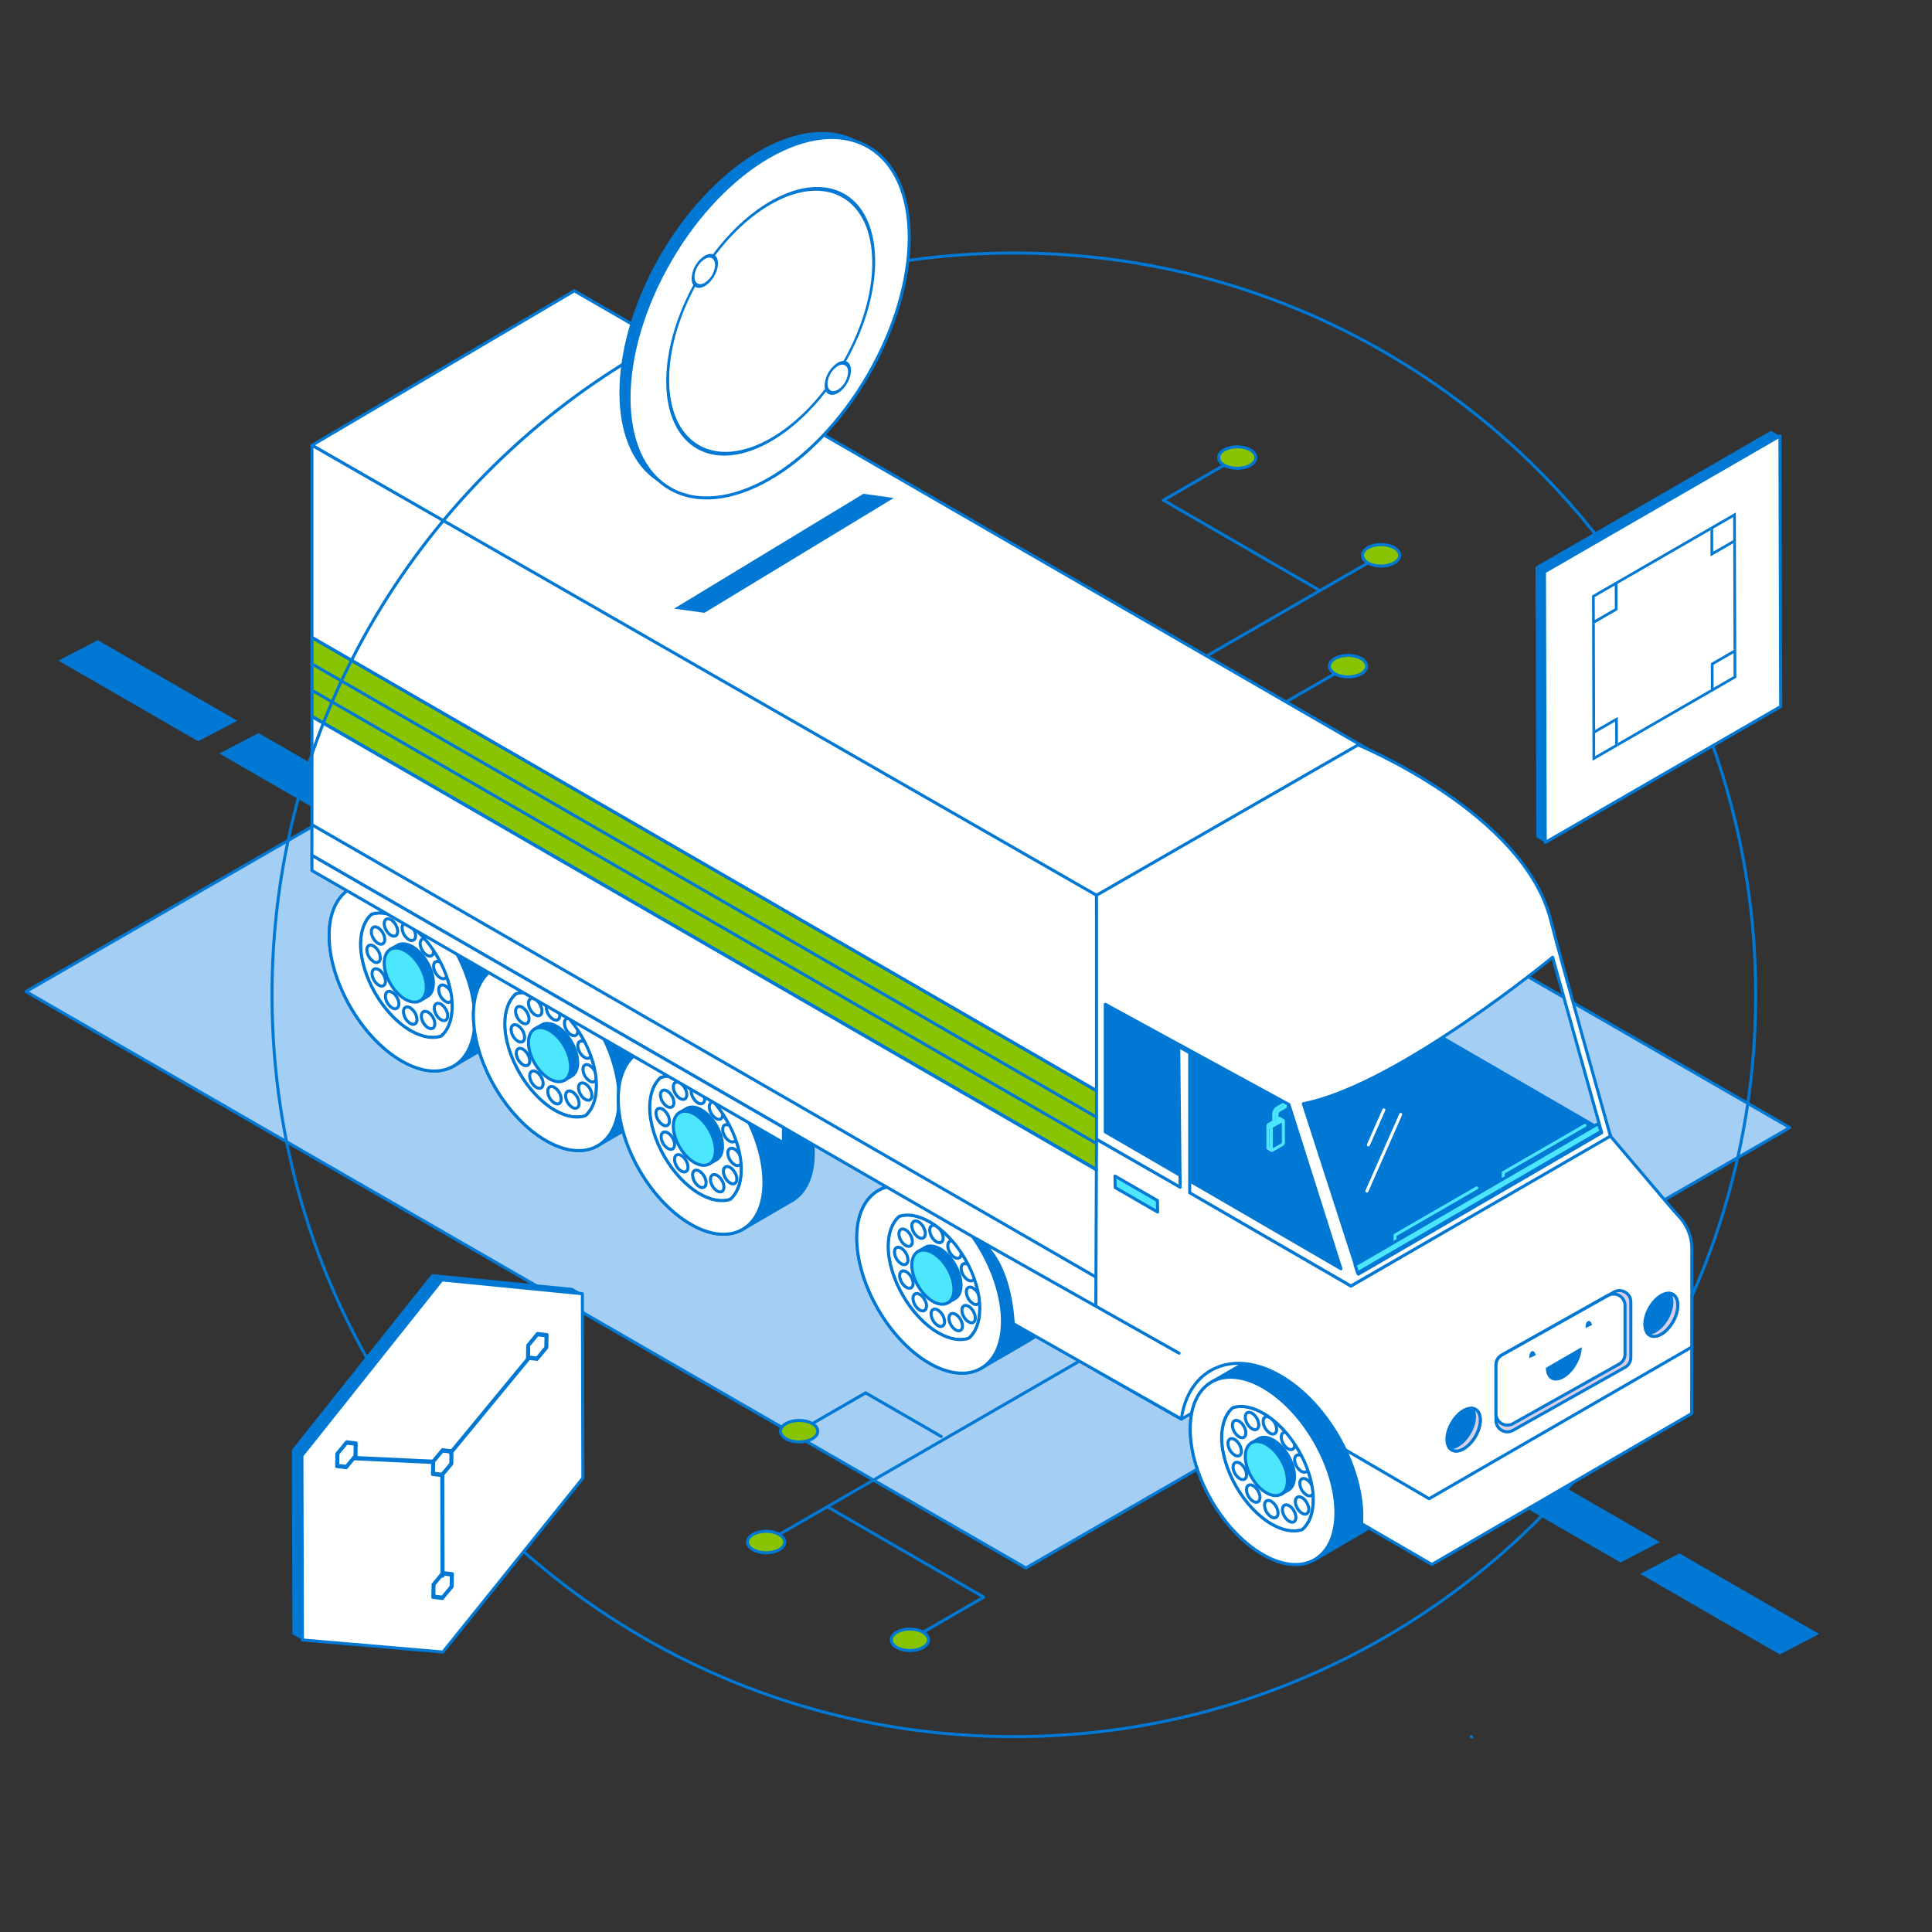 <?xml version="1.0" encoding="utf-8"?><svg xmlns="http://www.w3.org/2000/svg" xmlns:xlink="http://www.w3.org/1999/xlink" viewBox="0 0 1300 1300">
  <rect x="0" y="0" width="1300" height="1300" fill="#333333" stroke="none"/>
  <defs>
    <style>
      .cls-1, .cls-2, .cls-6, .cls-9 {
        fill: #0078d4;
      }

      .cls-1, .cls-14 {
        stroke: #d5cfe9;
      }

      .cls-1, .cls-10, .cls-11, .cls-12, .cls-14, .cls-16, .cls-18, .cls-2, .cls-3, .cls-4, .cls-5, .cls-9 {
        stroke-linecap: round;
        stroke-linejoin: round;
        stroke-width: 2.037px;
      }

      .cls-16, .cls-2 {
        stroke: #4de6ff;
      }

      .cls-14, .cls-16, .cls-18, .cls-3 {
        fill: none;
      }

      .cls-10, .cls-11, .cls-12, .cls-3, .cls-4, .cls-5, .cls-9 {
        stroke: #0078d4;
      }

      .cls-4 {
        fill: #89c403;
      }

      .cls-5 {
        fill: #a4cef4;
      }

      .cls-10, .cls-7 {
        fill: #fff;
      }

      .cls-8 {
        isolation: isolate;
      }

      .cls-11 {
        fill: #4de6ff;
      }

      .cls-12 {
        fill: #d5cfe9;
      }

      .cls-13 {
        clip-path: url(#clip-path);
      }

      .cls-15 {
        clip-path: url(#clip-path-2);
      }

      .cls-17 {
        clip-path: url(#clip-path-3);
      }

      .cls-18 {
        stroke: #fff;
      }
    </style>
    <clipPath id="clip-path">
      <path class="cls-1" d="M855.678,774.002l-2.262-1.312a.536.536,0,0,1-.22-.493l2.257,1.314A.529.529,0,0,0,855.678,774.002Z"/>
    </clipPath>
    <clipPath id="clip-path-2">
      <path class="cls-2" d="M861.05,752.636l2.262,1.312a.524.524,0,0,0-.535.054l-2.266-1.313A.544.544,0,0,1,861.05,752.636Z"/>
    </clipPath>
    <clipPath id="clip-path-3">
      <path class="cls-2" d="M855.411,759.122l-2.261-1.315a1.674,1.674,0,0,1,.763-1.309l2.253,1.317A1.676,1.676,0,0,0,855.411,759.122Z"/>
    </clipPath>
  </defs>
  <title>matt-version</title>
  <g id="Smart_truck" data-name="Smart truck">
    <g>
      <polyline class="cls-3" points="752.567 475.685 888.162 397.399 782.808 336.572 832.517 307.872"/>
      <line class="cls-3" x1="888.162" y1="397.399" x2="929.28" y2="373.66"/>
      <polyline class="cls-3" points="811.477 444.689 862.305 474.034 911.89 445.406"/>
      <path class="cls-4" d="M920.427,368.548c4.89-2.823,12.817-2.823,17.706,0s4.889,7.4,0,10.223c-4.889,2.823-12.817,2.823-17.706,0C915.538,375.948,915.538,371.371,920.427,368.548Z"/>
      <path class="cls-4" d="M898.216,443.126c4.89-2.823,12.817-2.823,17.706,0s4.889,7.4,0,10.223c-4.889,2.823-12.817,2.823-17.706,0C893.327,450.526,893.327,445.949,898.216,443.126Z"/>
      <path class="cls-4" d="M823.664,302.761c4.89-2.823,12.817-2.823,17.706,0s4.889,7.4,0,10.223c-4.889,2.823-12.817,2.823-17.706,0C818.775,310.161,818.775,305.584,823.664,302.761Z"/>
    </g>
    <polygon class="cls-5" points="1204.317 758.733 690.301 1055.048 17.477 667.212 531.494 370.897 1204.317 758.733"/>
    <g>
      <polyline class="cls-3" points="726.854 915.573 556.618 1013.859 661.973 1074.686 612.263 1103.386"/>
      <line class="cls-3" x1="556.618" y1="1013.859" x2="515.5" y2="1037.599"/>
      <polyline class="cls-3" points="633.303 966.569 582.475 937.224 532.89 965.852"/>
      <path class="cls-4" d="M524.353,1042.71c-4.89,2.823-12.817,2.823-17.706,0s-4.889-7.4,0-10.223c4.889-2.823,12.817-2.823,17.706,0C529.242,1035.31,529.242,1039.887,524.353,1042.71Z"/>
      <path class="cls-4" d="M546.564,968.132c-4.89,2.823-12.817,2.823-17.706,0s-4.889-7.4,0-10.223c4.889-2.823,12.817-2.823,17.706,0C551.453,960.732,551.453,965.309,546.564,968.132Z"/>
      <path class="cls-4" d="M621.116,1108.497c-4.89,2.823-12.817,2.823-17.706,0s-4.889-7.4,0-10.223c4.889-2.823,12.817-2.823,17.706,0C626.005,1101.097,626.005,1105.674,621.116,1108.497Z"/>
    </g>
    <polygon class="cls-6" points="1090.44 1051.378 875.25 927.138 901.671 913.375 1116.861 1037.615 1090.44 1051.378"/>
    <polygon class="cls-6" points="1197.603 1113.248 1103.656 1059.008 1130.077 1045.246 1224.023 1099.486 1197.603 1113.248"/>
    <polygon class="cls-6" points="241.531 561.26 147.584 507.02 174.005 493.257 267.951 547.497 241.531 561.26"/>
    <polygon class="cls-6" points="133.295 498.77 39.349 444.53 65.769 430.768 159.716 485.008 133.295 498.77"/>
    <g>
      <polygon class="cls-7" points="1084.075 807.65 963.493 1052.704 814.15 922.226 848.374 838.005 1084.075 765.537 1084.075 807.65"/>
      <g class="cls-8">
        <path class="cls-9" d="M624,781.952c8.033-4.672,18.872-4.535,30.903,1.312,1.299.637,2.611,1.334,3.955,2.1,17.489,10.103,32.797,29.489,41.435,50.337,4.712,11.408,7.436,23.257,7.403,34.257-.047,15.449-5.504,26.31-14.297,31.421L660.227,920.67c8.78-5.116,14.242-15.981,14.286-31.423.021-11.005-2.702-22.851-7.414-34.267-8.629-20.84-23.936-40.234-41.432-50.325-1.325-.768-2.646-1.465-3.948-2.095-12.038-5.854-22.88-5.995-30.919-1.319Z"/>
        <path class="cls-10" d="M625.666,804.656c-27.072-15.62-49.071-3.083-49.159,28.008-.078,31.091,21.776,68.966,48.834,84.591,27.056,15.618,49.068,3.078,49.171-28.008C674.588,858.154,652.722,820.272,625.666,804.656Z"/>
      </g>
      <path class="cls-10" d="M591.676,841.401c0,21.519,15.028,47.584,33.699,58.395,10.7,6.151,20.261,6.036,26.524.684,4.665-3.983,7.399-10.814,7.399-20.033.111-21.403-15.028-47.582-33.697-58.287-7.742-4.435-14.799-5.576-20.49-3.755C596.918,820.684,591.792,828.875,591.676,841.401Z"/>
      <path class="cls-10" d="M597.597,838.439c0,21.405,15.028,47.589,33.694,58.401,7.744,4.436,14.912,5.576,20.608,3.641,4.665-3.983,7.399-10.814,7.399-20.033.111-21.403-15.028-47.582-33.697-58.287-7.742-4.435-14.799-5.576-20.49-3.755C600.445,822.389,597.712,829.218,597.597,838.439Z"/>
      <g>
        <path class="cls-10" d="M625.579,827.71a9.999,9.999,0,0,0,4.526,7.85c2.513,1.448,4.536.272,4.536-2.618a9.981,9.981,0,0,0-4.536-7.841C627.615,823.66,625.579,824.83,625.579,827.71Z"/>
        <path class="cls-10" d="M638.353,835.94c-1.256,1.777-.51,5.406,1.643,8.102,2.168,2.695,4.939,3.435,6.185,1.659,1.252-1.783.51-5.409-1.659-8.107C642.354,834.906,639.585,834.155,638.353,835.94Z"/>
        <path class="cls-10" d="M649.024,850.212c-2.166.188-2.912,2.958-1.667,6.183,1.258,3.222,4.035,5.686,6.205,5.486,2.155-.196,2.901-2.957,1.651-6.185C653.971,852.483,651.184,850.016,649.024,850.212Z"/>
        <path class="cls-10" d="M654.762,866.71c-2.501-1.445-4.535-.282-4.535,2.612a9.998,9.998,0,0,0,4.535,7.843c2.489,1.448,4.536.285,4.536-2.613A10.005,10.005,0,0,0,654.762,866.71Z"/>
        <path class="cls-10" d="M654.018,881.01c-2.167-2.695-4.938-3.434-6.182-1.654-1.256,1.777-.5,5.399,1.653,8.099,2.174,2.694,4.939,3.444,6.184,1.662C656.929,887.336,656.183,883.712,654.018,881.01Z"/>
        <path class="cls-10" d="M647.002,889.293c-1.258-3.23-4.023-5.681-6.204-5.49-2.156.193-2.888,2.961-1.659,6.185,1.257,3.225,4.049,5.693,6.206,5.49C647.514,895.285,648.26,892.511,647.002,889.293Z"/>
        <path class="cls-10" d="M635.585,889.332a10.039,10.039,0,0,0-4.536-7.855c-2.5-1.448-4.537-.273-4.537,2.618a10.046,10.046,0,0,0,4.537,7.844C633.549,893.385,635.585,892.21,635.585,889.332Z"/>
        <path class="cls-10" d="M623.076,876.632a10.848,10.848,0,0,0-1.92-3.632c-2.169-2.693-4.923-3.441-6.18-1.653-1.256,1.777-.525,5.406,1.643,8.104,2.191,2.695,4.948,3.426,6.204,1.656a5.383,5.383,0,0,0,.254-4.475Z"/>
        <path class="cls-10" d="M612.148,866.83c2.158-.195,2.912-2.957,1.646-6.179-1.256-3.228-4.022-5.681-6.184-5.491-2.164.193-2.91,2.963-1.663,6.187C607.205,864.568,609.983,867.026,612.148,866.83Z"/>
        <path class="cls-10" d="M606.415,850.335c2.489,1.446,4.521.27,4.521-2.612a10.057,10.057,0,0,0-4.521-7.849c-2.513-1.446-4.536-.273-4.536,2.618A9.999,9.999,0,0,0,606.415,850.335Z"/>
        <path class="cls-10" d="M607.125,836.022c2.189,2.696,4.946,3.447,6.204,1.667,1.242-1.785.499-5.411-1.664-8.103-2.163-2.694-4.927-3.441-6.172-1.656C604.224,829.704,604.967,833.338,607.125,836.022Z"/>
        <path class="cls-10" d="M614.151,827.752c1.257,3.221,4.034,5.678,6.206,5.49,2.162-.2,2.906-2.965,1.641-6.189-1.233-3.226-4.01-5.682-6.183-5.494C613.65,821.754,612.904,824.523,614.151,827.752Z"/>
      </g>
      <g class="cls-8">
        <path class="cls-9" d="M622.48,839.349c2.322-1.348,5.454-1.31,8.93.38.378.182.758.386,1.147.609,5.054,2.917,9.478,8.52,11.972,14.55a26.229,26.229,0,0,1,2.142,9.899c-.015,4.462-1.589,7.604-4.13,9.084l-4.791,2.784c2.535-1.478,4.112-4.617,4.127-9.081a26.308,26.308,0,0,0-2.146-9.904c-2.491-6.021-6.915-11.627-11.974-14.546-.38-.222-.764-.42-1.14-.606-3.482-1.692-6.615-1.73-8.935-.38Z"/>
        <path class="cls-11" d="M627.757,843.124c-7.823-4.515-14.181-.891-14.207,8.098-.024,8.986,6.293,19.932,14.114,24.449,7.821,4.513,14.183.889,14.212-8.096C641.9,858.588,635.578,847.639,627.757,843.124Z"/>
      </g>
      <path class="cls-10" d="M576.507,832.664c-.078,31.091,21.776,68.965,48.834,84.591,27.056,15.618,49.068,3.078,49.171-28.008.075-31.094-21.791-68.975-48.846-84.592C598.594,789.035,576.595,801.573,576.507,832.664Zm21.089,5.774c.115-9.221,2.848-16.049,7.515-20.033,5.691-1.821,12.748-.681,20.49,3.755,18.669,10.705,33.807,36.884,33.697,58.287,0,9.219-2.734,16.05-7.399,20.033-5.697,1.934-12.865.795-20.608-3.641C612.624,886.028,597.597,859.844,597.597,838.439Z"/>
      <g class="cls-8">
        <path class="cls-9" d="M268.977,578.641c8.037-4.677,18.875-4.535,30.904,1.311,1.301.635,2.612,1.334,3.96,2.104,17.487,10.094,32.792,29.483,41.43,50.333,4.715,11.407,7.436,23.257,7.402,34.26-.041,15.443-5.498,26.304-14.294,31.42l-33.172,19.287c8.78-5.113,14.241-15.982,14.287-31.421.021-11.007-2.703-22.854-7.417-34.271-8.628-20.839-23.934-40.233-41.43-50.323-1.325-.77-2.646-1.461-3.945-2.096-12.045-5.853-22.881-5.989-30.919-1.319Z"/>
        <path class="cls-10" d="M270.646,601.342c-27.069-15.618-49.071-3.078-49.158,28.013-.08,31.089,21.775,68.962,48.834,84.586,27.056,15.621,49.068,3.081,49.171-28.005C319.567,654.84,297.702,616.961,270.646,601.342Z"/>
      </g>
      <path class="cls-10" d="M236.659,638.086c0,21.516,15.023,47.584,33.694,58.4,10.699,6.145,20.261,6.033,26.526.683,4.668-3.986,7.399-10.815,7.399-20.034.111-21.405-15.029-47.585-33.696-58.286-7.745-4.437-14.799-5.579-20.493-3.758C241.892,617.367,236.77,625.566,236.659,638.086Z"/>
      <path class="cls-10" d="M242.576,635.128c0,21.401,15.028,47.582,33.697,58.394,7.742,4.444,14.912,5.584,20.606,3.647,4.668-3.986,7.399-10.815,7.399-20.034.111-21.405-15.029-47.585-33.696-58.286-7.745-4.437-14.799-5.579-20.493-3.758C245.421,619.077,242.69,625.907,242.576,635.128Z"/>
      <g>
        <path class="cls-10" d="M270.559,624.4a9.994,9.994,0,0,0,4.524,7.848c2.509,1.445,4.536.273,4.536-2.615a9.99,9.99,0,0,0-4.536-7.845C272.595,620.348,270.559,621.516,270.559,624.4Z"/>
        <path class="cls-10" d="M283.333,632.627c-1.257,1.776-.511,5.406,1.644,8.101,2.167,2.698,4.939,3.439,6.183,1.662,1.255-1.78.51-5.406-1.659-8.11C287.332,631.589,284.563,630.842,283.333,632.627Z"/>
        <path class="cls-10" d="M294,646.901c-2.162.189-2.906,2.957-1.666,6.179,1.257,3.225,4.035,5.686,6.208,5.486,2.153-.19,2.899-2.954,1.653-6.185C298.952,649.168,296.162,646.704,294,646.901Z"/>
        <path class="cls-10" d="M299.742,663.396c-2.505-1.446-4.535-.28-4.535,2.613a9.981,9.981,0,0,0,4.535,7.841c2.489,1.448,4.536.283,4.536-2.611A10.018,10.018,0,0,0,299.742,663.396Z"/>
        <path class="cls-10" d="M298.996,677.698c-2.166-2.695-4.935-3.433-6.182-1.654-1.254,1.778-.496,5.401,1.656,8.096,2.171,2.696,4.935,3.45,6.185,1.665C301.909,684.027,301.166,680.4,298.996,677.698Z"/>
        <path class="cls-10" d="M291.98,685.984c-1.256-3.233-4.023-5.684-6.202-5.495-2.154.195-2.89,2.965-1.659,6.187,1.261,3.225,4.046,5.692,6.206,5.492C292.493,691.973,293.238,689.199,291.98,685.984Z"/>
        <path class="cls-10" d="M280.563,686.021a10.033,10.033,0,0,0-4.536-7.857c-2.498-1.446-4.535-.273-4.535,2.62a10.05,10.05,0,0,0,4.535,7.842C278.529,690.071,280.563,688.899,280.563,686.021Z"/>
        <path class="cls-10" d="M267.802,677.793c1.245-1.782.501-5.405-1.663-8.104-2.171-2.694-4.932-3.439-6.185-1.656-1.253,1.78-.52,5.409,1.646,8.104C263.79,678.832,266.547,679.568,267.802,677.793Z"/>
        <path class="cls-10" d="M257.129,663.52c2.157-.196,2.912-2.959,1.646-6.184-1.257-3.23-4.02-5.681-6.182-5.491-2.169.193-2.912,2.966-1.665,6.188C252.185,661.258,254.958,663.717,257.129,663.52Z"/>
        <path class="cls-10" d="M251.39,647.023c2.495,1.443,4.528.273,4.528-2.615a10.041,10.041,0,0,0-4.528-7.847c-2.509-1.443-4.534-.273-4.534,2.618A10.005,10.005,0,0,0,251.39,647.023Z"/>
        <path class="cls-10" d="M252.105,632.709c2.188,2.697,4.946,3.447,6.203,1.667,1.242-1.783.5-5.411-1.667-8.107-2.157-2.695-4.925-3.439-6.171-1.654C249.203,626.389,249.949,630.023,252.105,632.709Z"/>
        <path class="cls-10" d="M259.129,624.438c1.257,3.225,4.035,5.683,6.206,5.494,2.166-.202,2.911-2.971,1.643-6.191-1.235-3.226-4.01-5.685-6.179-5.497C258.63,618.44,257.888,621.208,259.129,624.438Z"/>
      </g>
      <g class="cls-8">
        <path class="cls-9" d="M267.459,636.038c2.32-1.352,5.452-1.311,8.926.379.384.182.763.388,1.148.606,5.055,2.92,9.479,8.526,11.977,14.552a26.249,26.249,0,0,1,2.137,9.899c-.013,4.464-1.59,7.605-4.131,9.081l-4.794,2.791c2.538-1.479,4.118-4.618,4.131-9.084a26.339,26.339,0,0,0-2.143-9.907c-2.492-6.021-6.916-11.627-11.976-14.541-.38-.224-.764-.428-1.14-.61-3.477-1.692-6.612-1.734-8.935-.38Z"/>
        <path class="cls-11" d="M272.735,639.815c-7.824-4.516-14.179-.893-14.208,8.094-.02,8.986,6.299,19.934,14.117,24.448,7.821,4.515,14.181.89,14.21-8.094C286.878,655.274,280.558,644.326,272.735,639.815Z"/>
      </g>
      <path class="cls-10" d="M221.488,629.355c-.08,31.089,21.775,68.962,48.834,84.588,27.056,15.618,49.068,3.078,49.171-28.013.074-31.09-21.792-68.972-48.847-84.588C243.577,585.723,221.575,598.264,221.488,629.355Zm21.088,5.774c.113-9.222,2.844-16.051,7.513-20.037,5.694-1.821,12.749-.679,20.493,3.758,18.666,10.701,33.806,36.88,33.696,58.286,0,9.219-2.731,16.049-7.399,20.034-5.694,1.937-12.864.797-20.606-3.647C257.604,682.71,242.576,656.529,242.576,635.128Z"/>
      <g class="cls-8">
        <path class="cls-9" d="M366.041,632.204c8.034-4.679,18.875-4.536,30.903,1.309,1.301.635,2.613,1.332,3.956,2.101,17.489,10.1,32.799,29.489,41.435,50.339,4.712,11.406,7.435,23.254,7.404,34.254-.047,15.447-5.507,26.31-14.3,31.424L402.268,770.917c8.786-5.116,14.24-15.979,14.289-31.424.018-11.002-2.706-22.848-7.417-34.264-8.628-20.84-23.933-40.237-41.432-50.326-1.325-.766-2.647-1.463-3.948-2.096-12.036-5.854-22.879-5.991-30.914-1.318Z"/>
        <path class="cls-10" d="M367.708,654.904c-27.071-15.618-49.071-3.081-49.158,28.015-.078,31.087,21.779,68.962,48.831,84.586,27.061,15.618,49.074,3.081,49.176-28.011C416.632,708.403,394.764,670.522,367.708,654.904Z"/>
      </g>
      <path class="cls-10" d="M333.718,691.648c0,21.519,15.03,47.584,33.699,58.398,10.698,6.151,20.264,6.034,26.523.682,4.665-3.981,7.399-10.812,7.399-20.033.113-21.402-15.027-47.584-33.697-58.286-7.741-4.437-14.798-5.578-20.491-3.755C338.957,670.929,333.834,679.128,333.718,691.648Z"/>
      <path class="cls-10" d="M339.641,688.69c0,21.401,15.025,47.581,33.697,58.397,7.738,4.44,14.907,5.577,20.602,3.641,4.665-3.981,7.399-10.812,7.399-20.033.113-21.402-15.027-47.584-33.697-58.286-7.741-4.437-14.798-5.578-20.491-3.755C342.486,672.642,339.754,679.47,339.641,688.69Z"/>
      <g>
        <path class="cls-10" d="M367.621,677.96a10.008,10.008,0,0,0,4.526,7.85c2.513,1.445,4.535.273,4.535-2.616a9.976,9.976,0,0,0-4.535-7.844C369.657,673.909,367.621,675.079,367.621,677.96Z"/>
        <path class="cls-10" d="M380.397,686.187c-1.257,1.78-.515,5.41,1.641,8.105,2.171,2.697,4.937,3.438,6.185,1.656,1.254-1.78.506-5.401-1.658-8.103C384.399,685.154,381.629,684.405,380.397,686.187Z"/>
        <path class="cls-10" d="M391.068,700.461c-2.165.191-2.913,2.959-1.668,6.181,1.257,3.225,4.035,5.689,6.203,5.488,2.157-.195,2.903-2.955,1.656-6.188C396.014,702.732,393.226,700.266,391.068,700.461Z"/>
        <path class="cls-10" d="M396.804,716.96c-2.501-1.446-4.535-.284-4.535,2.61a9.999,9.999,0,0,0,4.535,7.844c2.491,1.448,4.536.283,4.536-2.613A9.999,9.999,0,0,0,396.804,716.96Z"/>
        <path class="cls-10" d="M396.058,731.261c-2.166-2.694-4.935-3.435-6.18-1.656-1.256,1.778-.502,5.404,1.659,8.1,2.168,2.692,4.932,3.447,6.178,1.658C398.971,737.584,398.225,733.962,396.058,731.261Z"/>
        <path class="cls-10" d="M389.044,739.541c-1.257-3.228-4.023-5.678-6.204-5.491-2.155.198-2.889,2.965-1.657,6.188,1.256,3.225,4.049,5.691,6.206,5.49C389.556,745.535,390.302,742.764,389.044,739.541Z"/>
        <path class="cls-10" d="M377.627,739.582a10.033,10.033,0,0,0-4.536-7.856c-2.5-1.448-4.531-.271-4.531,2.62a10.024,10.024,0,0,0,4.531,7.843C375.593,743.632,377.627,742.462,377.627,739.582Z"/>
        <path class="cls-10" d="M364.866,731.355c1.242-1.783.498-5.406-1.669-8.102-2.168-2.695-4.923-3.444-6.178-1.656-1.258,1.777-.524,5.406,1.641,8.103C360.852,732.393,363.611,733.128,364.866,731.355Z"/>
        <path class="cls-10" d="M354.195,717.083c2.156-.198,2.912-2.958,1.643-6.183-1.254-3.23-4.022-5.681-6.179-5.491-2.168.193-2.912,2.963-1.669,6.188C349.247,714.82,352.024,717.279,354.195,717.083Z"/>
        <path class="cls-10" d="M348.457,700.583c2.489,1.445,4.524.277,4.524-2.612a10.068,10.068,0,0,0-4.524-7.852c-2.513-1.44-4.54-.27-4.54,2.622A10.002,10.002,0,0,0,348.457,700.583Z"/>
        <path class="cls-10" d="M349.167,686.272c2.194,2.699,4.946,3.447,6.203,1.665,1.245-1.785.502-5.41-1.663-8.105-2.159-2.694-4.928-3.438-6.173-1.653C346.266,679.951,347.012,683.587,349.167,686.272Z"/>
        <path class="cls-10" d="M356.193,678.001c1.256,3.225,4.035,5.681,6.206,5.491,2.166-.201,2.911-2.968,1.644-6.193-1.236-3.22-4.015-5.681-6.18-5.494C355.695,672.004,354.952,674.771,356.193,678.001Z"/>
      </g>
      <g class="cls-8">
        <path class="cls-9" d="M364.522,689.603c2.319-1.355,5.458-1.311,8.931.376.375.184.757.386,1.143.61,5.055,2.919,9.479,8.519,11.976,14.549a26.161,26.161,0,0,1,2.139,9.899c-.013,4.467-1.592,7.602-4.132,9.081l-4.792,2.786c2.541-1.477,4.12-4.617,4.129-9.079a26.264,26.264,0,0,0-2.14-9.904c-2.495-6.021-6.918-11.63-11.975-14.547-.383-.221-.764-.421-1.145-.606-3.477-1.69-6.609-1.73-8.935-.38Z"/>
        <path class="cls-11" d="M369.801,693.373c-7.827-4.513-14.183-.886-14.212,8.099-.021,8.984,6.295,19.932,14.117,24.449,7.818,4.516,14.183.89,14.21-8.096C383.942,708.835,377.62,697.889,369.801,693.373Z"/>
      </g>
      <path class="cls-10" d="M318.55,682.918c-.078,31.087,21.779,68.962,48.831,84.586,27.061,15.618,49.071,3.078,49.176-28.011.075-31.09-21.793-68.972-48.849-84.59C340.637,639.285,318.637,651.823,318.55,682.918Zm21.091,5.772c.113-9.22,2.844-16.048,7.512-20.034,5.692-1.824,12.75-.682,20.491,3.755,18.67,10.702,33.81,36.883,33.697,58.286,0,9.22-2.735,16.051-7.399,20.033-5.695,1.936-12.865.799-20.602-3.641C354.666,736.271,339.641,710.091,339.641,688.69Z"/>
      <g class="cls-8">
        <path class="cls-9" d="M463.516,688.481c8.034-4.679,18.875-4.536,30.903,1.309,1.301.635,2.613,1.332,3.956,2.101,17.489,10.1,32.799,29.489,41.435,50.339,4.712,11.406,7.435,23.254,7.404,34.254-.047,15.447-5.507,26.31-14.3,31.424L499.743,827.194c8.786-5.116,14.24-15.979,14.289-31.424.018-11.002-2.706-22.848-7.417-34.264-8.628-20.84-23.933-40.237-41.432-50.326-1.325-.766-2.647-1.463-3.948-2.096-12.036-5.854-22.879-5.991-30.914-1.318Z"/>
        <path class="cls-10" d="M465.183,711.181c-27.071-15.618-49.071-3.081-49.158,28.015-.078,31.087,21.779,68.962,48.831,84.586,27.061,15.618,49.074,3.081,49.176-28.011C514.107,764.68,492.238,726.799,465.183,711.181Z"/>
      </g>
      <path class="cls-10" d="M431.193,747.925c0,21.519,15.03,47.584,33.699,58.398,10.698,6.151,20.264,6.034,26.523.682,4.665-3.981,7.399-10.812,7.399-20.033.113-21.402-15.027-47.584-33.697-58.286-7.741-4.437-14.798-5.578-20.491-3.755C436.432,727.206,431.309,735.405,431.193,747.925Z"/>
      <path class="cls-10" d="M437.116,744.967c0,21.401,15.025,47.581,33.697,58.397,7.738,4.44,14.907,5.577,20.602,3.641,4.665-3.981,7.399-10.812,7.399-20.033.113-21.402-15.027-47.584-33.697-58.286-7.741-4.437-14.798-5.578-20.491-3.755C439.96,728.919,437.228,735.747,437.116,744.967Z"/>
      <g>
        <path class="cls-10" d="M465.095,734.236a10.008,10.008,0,0,0,4.526,7.85c2.513,1.445,4.535.273,4.535-2.616a9.976,9.976,0,0,0-4.535-7.844C467.132,730.186,465.095,731.356,465.095,734.236Z"/>
        <path class="cls-10" d="M477.872,742.464c-1.257,1.78-.515,5.41,1.641,8.105,2.171,2.697,4.937,3.438,6.185,1.656,1.254-1.78.506-5.401-1.658-8.103C481.873,741.431,479.104,740.682,477.872,742.464Z"/>
        <path class="cls-10" d="M488.542,756.737c-2.165.191-2.913,2.959-1.668,6.181,1.257,3.225,4.035,5.689,6.203,5.488,2.157-.195,2.903-2.955,1.656-6.188C493.489,759.009,490.701,756.543,488.542,756.737Z"/>
        <path class="cls-10" d="M494.278,773.237c-2.501-1.446-4.535-.284-4.535,2.61a9.999,9.999,0,0,0,4.535,7.844c2.491,1.448,4.536.283,4.536-2.613A9.999,9.999,0,0,0,494.278,773.237Z"/>
        <path class="cls-10" d="M493.532,787.538c-2.166-2.694-4.935-3.435-6.18-1.656-1.256,1.778-.502,5.405,1.659,8.1,2.168,2.692,4.932,3.447,6.178,1.658C496.446,793.861,495.7,790.239,493.532,787.538Z"/>
        <path class="cls-10" d="M486.519,795.818c-1.257-3.228-4.023-5.678-6.204-5.491-2.155.198-2.889,2.965-1.657,6.188,1.256,3.225,4.049,5.691,6.206,5.49C487.03,801.812,487.776,799.041,486.519,795.818Z"/>
        <path class="cls-10" d="M475.102,795.859a10.033,10.033,0,0,0-4.536-7.856c-2.5-1.448-4.531-.271-4.531,2.62a10.024,10.024,0,0,0,4.531,7.843C473.068,799.909,475.102,798.739,475.102,795.859Z"/>
        <path class="cls-10" d="M462.341,787.631c1.242-1.783.498-5.406-1.669-8.102-2.168-2.695-4.923-3.444-6.178-1.656-1.258,1.777-.524,5.406,1.641,8.103C458.326,788.67,461.085,789.405,462.341,787.631Z"/>
        <path class="cls-10" d="M451.67,773.36c2.156-.198,2.912-2.958,1.643-6.183-1.254-3.23-4.022-5.681-6.179-5.491-2.168.193-2.912,2.963-1.669,6.188C446.721,771.097,449.499,773.556,451.67,773.36Z"/>
        <path class="cls-10" d="M445.932,756.86c2.489,1.445,4.524.277,4.524-2.611a10.068,10.068,0,0,0-4.524-7.852c-2.513-1.44-4.54-.27-4.54,2.622A10.002,10.002,0,0,0,445.932,756.86Z"/>
        <path class="cls-10" d="M446.642,742.549c2.194,2.699,4.946,3.447,6.203,1.665,1.245-1.785.502-5.41-1.663-8.105-2.159-2.694-4.928-3.438-6.173-1.653C443.741,736.228,444.487,739.864,446.642,742.549Z"/>
        <path class="cls-10" d="M453.668,734.278c1.256,3.225,4.035,5.681,6.206,5.491,2.166-.201,2.911-2.968,1.644-6.193-1.236-3.22-4.015-5.681-6.18-5.494C453.169,728.281,452.426,731.048,453.668,734.278Z"/>
      </g>
      <g class="cls-8">
        <path class="cls-9" d="M461.996,745.88c2.319-1.355,5.458-1.311,8.931.376.375.184.757.386,1.143.61,5.055,2.919,9.479,8.519,11.976,14.549a26.161,26.161,0,0,1,2.139,9.899c-.013,4.467-1.592,7.602-4.132,9.081l-4.792,2.786c2.541-1.477,4.12-4.617,4.129-9.079a26.264,26.264,0,0,0-2.14-9.904c-2.495-6.021-6.918-11.63-11.975-14.547-.383-.221-.764-.421-1.145-.606-3.477-1.69-6.609-1.73-8.935-.38Z"/>
        <path class="cls-11" d="M467.276,749.65c-7.827-4.513-14.183-.886-14.212,8.099-.021,8.984,6.295,19.932,14.117,24.449,7.818,4.516,14.183.89,14.21-8.096C481.416,765.112,475.095,754.166,467.276,749.65Z"/>
      </g>
      <path class="cls-10" d="M416.025,739.195c-.078,31.087,21.779,68.962,48.831,84.586,27.061,15.618,49.071,3.078,49.176-28.011.075-31.09-21.793-68.972-48.849-84.59C438.111,695.562,416.112,708.1,416.025,739.195Zm21.091,5.772c.113-9.22,2.844-16.048,7.512-20.034,5.692-1.824,12.75-.682,20.491,3.755,18.67,10.702,33.81,36.883,33.697,58.286,0,9.22-2.735,16.051-7.399,20.033-5.695,1.936-12.865.799-20.602-3.641C452.141,792.548,437.116,766.368,437.116,744.967Z"/>
      <g class="cls-8">
        <polygon class="cls-12" points="738.672 880.71 954.826 755.086 954.879 734.452 738.714 860.068 738.672 880.71"/>
        <polygon class="cls-12" points="738.714 860.068 954.879 734.452 403.314 416.815 209.903 554.907 738.714 860.068"/>
        <polygon class="cls-10" points="209.903 554.907 209.837 575.543 738.672 880.71 738.714 854.215 209.903 554.907"/>
      </g>
      <g class="cls-8">
        <polygon class="cls-9" points="738.714 860.068 954.826 731.201 940.023 515.422 738.714 634.77 738.714 860.068"/>
        <polygon class="cls-10" points="386.443 195.676 209.903 299.611 763.829 619.27 940.023 515.422 386.443 195.676"/>
        <polygon class="cls-10" points="738.714 860.068 737.806 602.382 209.903 299.611 209.903 532.985 209.903 554.907 738.714 860.068"/>
      </g>
      <polygon class="cls-4" points="210 429 210 482 738 787 738 734 210 429"/>
      <polyline class="cls-10" points="833.766 932.661 794.901 954.883 794.429 950.37 795.983 898.712"/>
      <g class="cls-8">
        <path class="cls-9" d="M848.378,910.716c8.034-4.673,18.873-4.535,30.904,1.311,1.298.638,2.61,1.334,3.954,2.101,17.489,10.102,32.797,29.488,41.435,50.337,4.713,11.408,7.436,23.257,7.403,34.256-.047,15.45-5.504,26.311-14.297,31.421l-33.171,19.291c8.779-5.115,14.242-15.981,14.286-31.423.02-11.005-2.702-22.85-7.415-34.267-8.628-20.84-23.935-40.234-41.432-50.323-1.325-.77-2.646-1.467-3.947-2.097-12.039-5.853-22.88-5.995-30.919-1.319Z"/>
        <path class="cls-10" d="M850.045,933.42c-27.072-15.622-49.072-3.084-49.159,28.008-.078,31.09,21.776,68.966,48.834,84.59,27.056,15.618,49.069,3.078,49.171-28.008C898.967,986.916,877.101,949.036,850.045,933.42Z"/>
      </g>
      <path class="cls-10" d="M816.055,970.164c0,21.519,15.029,47.585,33.699,58.397,10.7,6.149,20.261,6.034,26.524.683,4.665-3.984,7.399-10.815,7.399-20.034.111-21.403-15.028-47.582-33.697-58.286-7.741-4.437-14.799-5.576-20.49-3.755C821.297,949.447,816.171,957.639,816.055,970.164Z"/>
      <path class="cls-10" d="M821.976,967.201c0,21.404,15.027,47.588,33.694,58.401,7.743,4.437,14.911,5.576,20.608,3.642,4.665-3.984,7.399-10.815,7.399-20.034.111-21.403-15.028-47.582-33.697-58.286-7.741-4.437-14.799-5.576-20.49-3.755C824.822,951.152,822.092,957.981,821.976,967.201Z"/>
      <g>
        <path class="cls-10" d="M849.957,956.474a10.002,10.002,0,0,0,4.527,7.848c2.513,1.448,4.536.273,4.536-2.618a9.981,9.981,0,0,0-4.536-7.841C851.995,952.423,849.957,953.593,849.957,956.474Z"/>
        <path class="cls-10" d="M862.732,964.703c-1.256,1.777-.51,5.406,1.643,8.102,2.168,2.695,4.939,3.436,6.185,1.66,1.252-1.783.51-5.41-1.659-8.107C866.734,963.669,863.964,962.918,862.732,964.703Z"/>
        <path class="cls-10" d="M873.402,978.975c-2.165.188-2.911,2.957-1.667,6.182,1.258,3.222,4.035,5.686,6.205,5.486,2.156-.195,2.901-2.957,1.651-6.185C878.351,981.246,875.563,978.779,873.402,978.975Z"/>
        <path class="cls-10" d="M879.14,995.473c-2.5-1.445-4.535-.283-4.535,2.611a9.999,9.999,0,0,0,4.535,7.843c2.489,1.448,4.537.286,4.537-2.612A10.001,10.001,0,0,0,879.14,995.473Z"/>
        <path class="cls-10" d="M878.397,1009.773c-2.167-2.695-4.938-3.433-6.182-1.653-1.256,1.777-.499,5.398,1.653,8.099,2.174,2.693,4.939,3.443,6.183,1.661C881.308,1016.099,880.562,1012.477,878.397,1009.773Z"/>
        <path class="cls-10" d="M871.382,1018.056c-1.258-3.23-4.023-5.681-6.204-5.491-2.156.193-2.888,2.961-1.66,6.185,1.258,3.225,4.049,5.694,6.206,5.492C871.893,1024.05,872.639,1021.274,871.382,1018.056Z"/>
        <path class="cls-10" d="M859.964,1018.096a10.041,10.041,0,0,0-4.536-7.855c-2.501-1.447-4.537-.271-4.537,2.618a10.046,10.046,0,0,0,4.537,7.845C857.928,1022.149,859.964,1020.973,859.964,1018.096Z"/>
        <path class="cls-10" d="M847.455,1005.396a10.859,10.859,0,0,0-1.92-3.632c-2.168-2.693-4.923-3.44-6.18-1.653-1.256,1.777-.524,5.406,1.643,8.104,2.191,2.695,4.948,3.426,6.204,1.656a5.382,5.382,0,0,0,.254-4.474Z"/>
        <path class="cls-10" d="M836.528,995.595c2.157-.196,2.91-2.958,1.646-6.181-1.256-3.227-4.022-5.681-6.184-5.49-2.166.193-2.91,2.962-1.663,6.187C831.584,993.331,834.362,995.789,836.528,995.595Z"/>
        <path class="cls-10" d="M830.795,979.098c2.489,1.447,4.521.27,4.521-2.612a10.059,10.059,0,0,0-4.521-7.85c-2.513-1.445-4.537-.273-4.537,2.618A10,10,0,0,0,830.795,979.098Z"/>
        <path class="cls-10" d="M831.504,964.785c2.189,2.696,4.946,3.447,6.204,1.667,1.242-1.784.498-5.411-1.664-8.103-2.163-2.693-4.927-3.441-6.172-1.656C828.604,958.467,829.347,962.101,831.504,964.785Z"/>
        <path class="cls-10" d="M838.531,956.515c1.257,3.221,4.031,5.679,6.205,5.492,2.162-.202,2.906-2.966,1.641-6.191-1.232-3.226-4.01-5.681-6.184-5.494C838.03,950.517,837.284,953.287,838.531,956.515Z"/>
      </g>
      <g class="cls-8">
        <path class="cls-9" d="M846.859,968.111c2.322-1.348,5.455-1.31,8.93.38.378.182.758.386,1.147.61,5.054,2.917,9.477,8.52,11.972,14.549a26.247,26.247,0,0,1,2.143,9.899c-.017,4.462-1.591,7.605-4.131,9.084l-4.792,2.785c2.536-1.479,4.113-4.616,4.128-9.081a26.325,26.325,0,0,0-2.146-9.904c-2.491-6.021-6.915-11.627-11.974-14.546-.38-.222-.764-.42-1.14-.605-3.482-1.693-6.615-1.731-8.935-.38Z"/>
        <path class="cls-11" d="M852.136,971.887c-7.823-4.514-14.181-.891-14.207,8.099-.024,8.985,6.293,19.931,14.114,24.448,7.821,4.515,14.184.89,14.212-8.096C866.279,987.352,859.957,976.402,852.136,971.887Z"/>
      </g>
      <path class="cls-10" d="M800.887,961.428c-.078,31.09,21.776,68.964,48.834,84.59,27.056,15.618,49.069,3.078,49.171-28.008.075-31.094-21.791-68.974-48.846-84.59C822.973,917.798,800.974,930.336,800.887,961.428Zm21.089,5.774c.116-9.22,2.846-16.049,7.515-20.033,5.691-1.82,12.749-.681,20.49,3.755,18.669,10.703,33.807,36.882,33.697,58.286,0,9.219-2.734,16.05-7.399,20.034-5.698,1.934-12.866.795-20.608-3.642C837.003,1014.79,821.976,988.606,821.976,967.201Z"/>
      <polygon class="cls-9" points="908.916 865.36 1083.704 763.776 913.482 665.207 738.694 766.791 908.916 865.36"/>
      <path class="cls-10" d="M963.493,1052.704v-.004l174.784-101.591.053-45.274.076-65.468a31.821,31.821,0,0,0-8.087-21.197l-5.706-6.388L1083.621,764.448"/>
      <polyline class="cls-12" points="989.917 1168.588 989.917 1168.588 990.25 1168.782"/>
      <polyline class="cls-9" points="862.168 743.196 746.923 676.653 746.686 761.609"/>
      <path class="cls-12" d="M1010.518,911.797l75.415-42.393a7.664,7.664,0,0,1,11.419,6.68V913.359a7.664,7.664,0,0,1-3.907,6.68l-75.415,42.413a7.664,7.664,0,0,1-11.42-6.68V918.478A7.664,7.664,0,0,1,1010.518,911.797Z"/>
      <path class="cls-10" d="M1093.436,878.41v32.74a7.664,7.664,0,0,1-3.913,6.683l-71.499,40.125a7.664,7.664,0,0,1-11.414-6.683v-32.764a7.664,7.664,0,0,1,3.915-6.684l71.499-40.1A7.664,7.664,0,0,1,1093.436,878.41Z"/>
      <g>
        <path class="cls-9" d="M1106.755,891.408c.158,7.115,5.248,9.87,11.366,6.153,6.12-3.714,10.954-12.495,10.796-19.61-.158-7.115-5.248-9.87-11.368-6.15C1111.431,875.514,1106.597,884.296,1106.755,891.408Z"/>
        <path class="cls-12" d="M1123.178,870.224a9.252,9.252,0,0,1,1.748,5.608c.158,7.115-4.673,15.892-10.791,19.611a9.541,9.541,0,0,1-5.627,1.578c2.015,2.579,5.571,2.994,9.613.54,6.12-3.718,10.954-12.495,10.796-19.61C1128.811,873.219,1126.5,870.478,1123.178,870.224Z"/>
      </g>
      <g>
        <path class="cls-9" d="M973.599,968.439c0,7.112,5.026,9.979,11.224,6.397,6.203-3.577,11.231-12.249,11.231-19.363,0-7.111-5.028-9.983-11.231-6.402C978.625,952.651,973.599,961.323,973.599,968.439Z"/>
        <path class="cls-12" d="M990.487,947.617a9.292,9.292,0,0,1,1.628,5.651c0,7.115-5.031,15.786-11.231,19.363a9.494,9.494,0,0,1-5.661,1.454c1.962,2.623,5.512,3.118,9.601.75,6.203-3.577,11.231-12.249,11.231-19.363C996.055,950.74,993.807,947.947,990.487,947.617Z"/>
      </g>
      <g>
        <g class="cls-8">
          <g>
            <path class="cls-6" d="M855.678,774.002l-2.262-1.312a.536.536,0,0,1-.22-.493l2.257,1.314A.529.529,0,0,0,855.678,774.002Z"/>
            <g class="cls-13">
              <path class="cls-1" d="M855.678,774.002l-2.262-1.312a.536.536,0,0,1-.22-.493l2.257,1.314a.529.529,0,0,0,.225.491Z"/>
            </g>
            <path class="cls-14" d="M855.678,774.002l-2.262-1.312a.536.536,0,0,1-.22-.493l2.257,1.314A.529.529,0,0,0,855.678,774.002Z"/>
          </g>
          <g>
            <path class="cls-6" d="M861.05,752.636l2.262,1.312a.524.524,0,0,0-.535.054l-2.266-1.313A.544.544,0,0,1,861.05,752.636Z"/>
            <g class="cls-15">
              <path class="cls-1" d="M862.777,754.002l-2.266-1.313a.544.544,0,0,1,.539-.053l2.262,1.312a.524.524,0,0,0-.535.054Z"/>
            </g>
            <path class="cls-16" d="M861.05,752.636l2.262,1.312a.524.524,0,0,0-.535.054l-2.266-1.313A.544.544,0,0,1,861.05,752.636Z"/>
          </g>
          <polygon class="cls-2" points="855.453 773.511 853.196 772.197 853.15 757.807 855.411 759.122 855.453 773.511"/>
          <polygon class="cls-2" points="856.166 757.815 853.913 756.498 860.511 752.689 862.777 754.002 856.166 757.815"/>
          <g>
            <path class="cls-6" d="M855.411,759.122l-2.261-1.315a1.674,1.674,0,0,1,.763-1.309l2.253,1.317A1.676,1.676,0,0,0,855.411,759.122Z"/>
            <g class="cls-17">
              <path class="cls-2" d="M855.411,759.122l-2.261-1.315a1.674,1.674,0,0,1,.763-1.309l2.253,1.317a1.676,1.676,0,0,0-.755,1.307Z"/>
            </g>
            <path class="cls-16" d="M855.411,759.122l-2.261-1.315a1.674,1.674,0,0,1,.763-1.309l2.253,1.317A1.676,1.676,0,0,0,855.411,759.122Z"/>
          </g>
          <path class="cls-2" d="M862.777,754.002c.415-.239.752-.054.752.433l.043,14.388a1.676,1.676,0,0,1-.758,1.316l-6.603,3.814c-.415.238-.759.046-.759-.441l-.042-14.389a1.676,1.676,0,0,1,.755-1.307Z"/>
        </g>
        <path class="cls-2" d="M858.152,755.786a1.065,1.065,0,0,1-1.06-1.07v-5.134a5.17,5.17,0,0,1,2.4-4.171l3.769-2.174a1.068,1.068,0,1,1,1.07,1.848l-3.773,2.174a3.131,3.131,0,0,0-1.335,2.322V754.716A1.071,1.071,0,0,1,858.152,755.786Z"/>
      </g>
      <path class="cls-10" d="M1043.434,619.146c-18.008-72.05-129.603-117.907-129.603-117.907L737.806,602.382V766.634l171.11,98.726L1083.621,764.448S1049.085,641.754,1043.434,619.146ZM743.714,761.609V675.768L867.295,743.196l34.999,110.522Zm170.307,95.734L876.971,742.661l1.259-.259c63.09-12.98,166.493-98.296,166.493-98.296l33.025,118.085Z"/>
      <line class="cls-12" x1="814.15" y1="922.226" x2="739.037" y2="878.832"/>
      <line class="cls-12" x1="664.924" y1="847.568" x2="672.51" y2="842.524"/>
      <polygon class="cls-10" points="527.144 758.67 527.144 768.929 209.903 585.77 209.839 575.54 527.144 758.67"/>
      <path class="cls-10" d="M908.918,865.356,800.532,802.598V708.414l-7.383-4.189.938,94.641L737.806,766.634l-.632,155.43,57.727,32.819c2.158-15.619,9.763-27.459,21.002-33.347a37.337,37.337,0,0,1,17.568-4.165c9.001,0,18.418,2.809,28.005,8.335,17.063,9.851,32.057,27.018,42.044,46.408,8.062,15.659,12.859,32.771,12.819,48.629-.008,1.532-.057,3.033-.16,4.509l46.977,27.256"/>
      <polygon class="cls-11" points="750.387 799.078 778.954 815.571 778.807 807.824 750.241 791.331 750.387 799.078"/>
      <line class="cls-12" x1="737.806" y1="733.956" x2="209.903" y2="428.99"/>
      <line class="cls-12" x1="737.806" y1="751.703" x2="209.903" y2="446.737"/>
      <line class="cls-12" x1="737.806" y1="769.45" x2="209.903" y2="464.484"/>
      <line class="cls-12" x1="737.806" y1="787.197" x2="209.903" y2="482.231"/>
      <polyline class="cls-3" points="896.056 970.17 961.613 1008.442 1138.58 906.27"/>
      <path class="cls-10" d="M793.377,910.54,657.278,833.749s21.35,9.292,24.537,56.863l6.062,3.5,106.157,60.194"/>
      <polyline class="cls-2" points="938.716 838.281 938.716 831.045 993.734 799.281"/>
      <polyline class="cls-2" points="1011.507 796.255 1011.507 789.02 1066.525 757.255"/>
      <polygon class="cls-11" points="911.798 851.191 913.522 856.476 1077.248 761.325 1075.538 756.028 911.798 851.191"/>
    </g>
    <polygon class="cls-6" points="580.99 332.259 453.588 409.522 474.01 412.341 601.412 335.078 580.99 332.259"/>
    <path class="cls-3" d="M1058.256,997.62c-91.499,104.747-226.052,170.919-376.059,170.919-275.671,0-499.146-223.475-499.146-499.146S406.526,170.247,682.197,170.247s499.146,223.475,499.146,499.146a497.396,497.396,0,0,1-42.974,202.924"/>
    <g>
      <g class="cls-8">
        <polygon class="cls-10" points="1039.242 384.832 1039.758 566.875 1198.184 475.408 1197.668 293.364 1039.242 384.832"/>
        <polygon class="cls-6" points="1039.242 384.832 1033.235 381.34 1033.751 563.384 1039.758 566.875 1039.242 384.832"/>
        <polygon class="cls-6" points="1197.668 293.364 1191.661 289.873 1033.235 381.34 1039.242 384.832 1197.668 293.364"/>
      </g>
      <g>
        <path class="cls-6" d="M1088.594,482.394l.05,17.56.006,2.082-17.094,9.869-.056-19.642,1.812-1.046Zm-15.232,26.382,13.469-7.776-.044-15.477-13.469,7.777.044,15.477"/>
        <path class="cls-6" d="M1088.34,392.92l.05,17.566-15.282,8.823-1.812,1.046-.056-19.648,17.094-9.869Zm-15.238,24.3,13.469-7.777-.044-15.477-13.469,7.776.044,15.477"/>
        <polygon class="cls-6" points="1073.109 419.309 1071.296 420.355 1071.5 492.263 1073.312 491.217 1073.109 419.309"/>
        <polygon class="cls-6" points="1088.334 390.838 1088.34 392.92 1150.919 356.79 1150.914 354.708 1088.334 390.838"/>
        <path class="cls-6" d="M1168.068,364.484l-1.812,1.046-15.287,8.826-.05-17.566-.006-2.082,17.099-9.872Zm-15.287,6.734,13.469-7.777-.044-15.477-13.469,7.777.044,15.477"/>
        <polygon class="cls-6" points="1166.256 365.53 1166.46 437.438 1168.272 436.392 1168.068 364.484 1166.256 365.53"/>
        <path class="cls-6" d="M1168.272,436.392l.056,19.642-17.099,9.872-.006-2.082-.05-17.56,15.287-8.826Zm-15.232,26.382,13.469-7.777-.044-15.477-13.469,7.776.044,15.477"/>
        <polygon class="cls-6" points="1151.223 463.824 1088.644 499.954 1088.65 502.036 1151.229 465.906 1151.223 463.824"/>
      </g>
    </g>
    <g>
      <g class="cls-8">
        <ellipse class="cls-10" cx="517.542" cy="213.798" rx="132.891" ry="76.974" transform="translate(72.651 553.843) rotate(-59.838)"/>
        <path class="cls-6" d="M416.86,260.691c.004-.158.002-.313.006-.471.004-.147.016-.295.021-.442.044-1.328.103-2.66.187-3.999.003-.04.003-.079.006-.119.007-.117.02-.235.028-.353q.123-1.86.297-3.732c.015-.167.024-.333.04-.5.009-.099.023-.198.033-.297q.195-2.0.446-4.011c.013-.103.021-.206.034-.309.021-.167.05-.335.071-.501q.259-1.995.569-3.999c.013-.079.021-.157.034-.235.004-.024.009-.048.013-.072.222-1.402.469-2.808.729-4.215.029-.159.052-.318.082-.477.025-.133.056-.267.081-.4q.406-2.134.868-4.274c.017-.081.032-.162.049-.243.034-.154.074-.308.108-.463q.466-2.11.985-4.224c.021-.084.038-.167.058-.251.007-.028.015-.056.022-.084.368-1.482.761-2.964,1.168-4.447.043-.157.08-.314.124-.472.033-.12.072-.24.105-.361q.604-2.16,1.261-4.319c.03-.1.057-.2.087-.3.05-.164.107-.328.158-.492q.657-2.125,1.362-4.247c.015-.045.028-.09.043-.135l.013-.039c.478-1.427.978-2.852,1.49-4.275.059-.163.112-.327.171-.49.048-.133.101-.265.149-.397q.736-2.017,1.513-4.027c.025-.064.047-.128.072-.191.06-.154.125-.307.185-.461q.708-1.807,1.451-3.607c.07-.17.135-.341.206-.511.037-.09.078-.179.115-.27q.819-1.963,1.679-3.916c.045-.102.086-.205.132-.307.076-.171.157-.341.233-.513q.816-1.834,1.666-3.658c.059-.126.114-.254.173-.38.02-.042.041-.084.061-.126q1.038-2.21,2.129-4.4c.074-.149.143-.3.217-.449.05-.101.105-.2.155-.301Q439.001,181.425,440.319,178.95c.067-.126.129-.254.196-.38.069-.129.142-.256.211-.385q.987-1.838,2.005-3.661c.093-.167.189-.331.283-.498q.914-1.622,1.856-3.229c.099-.17.194-.342.294-.511.057-.097.118-.191.175-.288q1.484-2.513,3.031-4.986c.125-.199.248-.399.374-.598q1.568-2.491,3.197-4.937c.072-.109.141-.221.213-.33.056-.084.115-.166.171-.249q1.258-1.876,2.55-3.723c.177-.253.356-.505.534-.758q1.341-1.901,2.713-3.772l.002-.003.004-.005q2.002-2.716,4.079-5.355c.036-.046.07-.094.106-.14.082-.104.168-.205.25-.309q1.659-2.1,3.359-4.152l.026-.032c.028-.033.057-.065.084-.099q1.635-1.963,3.31-3.873c.084-.096.164-.195.249-.291.038-.044.079-.086.117-.13q1.598-1.816,3.231-3.58c.107-.116.211-.237.319-.353.083-.09.169-.175.252-.264q1.656-1.779,3.345-3.506c.087-.089.172-.183.26-.273.104-.106.212-.207.316-.313q1.728-1.752,3.487-3.448c.058-.056.114-.114.172-.17.099-.095.201-.184.3-.279q1.863-1.779,3.757-3.494c.028-.026.056-.053.085-.079.069-.062.139-.12.208-.182q1.939-1.741,3.91-3.411c.024-.021.048-.043.072-.063l.024-.02q1.918-1.618,3.868-3.158c.102-.081.201-.167.303-.248.053-.042.107-.08.16-.122q1.801-1.418,3.627-2.767c.118-.087.234-.181.352-.268.102-.075.206-.144.308-.219q1.768-1.295,3.556-2.528c.079-.054.156-.113.235-.167.13-.089.263-.171.393-.26,1.168-.795,2.342-1.575,3.522-2.328.03-.019.059-.04.089-.059l.025-.015c1.179-.75,2.366-1.472,3.557-2.178.137-.081.271-.169.408-.25q.463-.272.927-.54c.923-.533,1.842-1.044,2.759-1.543.079-.043.16-.091.239-.134.136-.074.271-.138.408-.211q1.545-.829,3.077-1.594c.125-.063.252-.134.377-.196.055-.027.108-.05.162-.077q1.674-.825,3.331-1.57c.108-.049.217-.105.325-.153.137-.061.271-.113.408-.173,1.126-.498,2.248-.98,3.362-1.426l.003-.001.002-.001c1.143-.458,2.277-.878,3.406-1.281.132-.047.266-.103.397-.15.097-.034.192-.061.289-.094q1.648-.574,3.276-1.072c.07-.021.141-.048.21-.069.387-.117.77-.224,1.155-.334.218-.062.437-.129.654-.189q1.048-.291,2.087-.552l.027-.006c.091-.023.182-.042.273-.064q.92-.225,1.832-.427c.237-.052.472-.098.708-.148.341-.072.684-.147,1.024-.214.113-.022.224-.039.337-.061.32-.061.638-.116.956-.172.394-.069.788-.138,1.179-.2.322-.051.642-.098.962-.144.23-.033.463-.073.693-.104.149-.02.296-.034.445-.053.345-.044.688-.084,1.031-.122.367-.041.734-.08,1.098-.115.34-.032.678-.06,1.016-.087.2-.016.403-.038.603-.052.149-.01.296-.014.444-.023.398-.025.794-.044,1.19-.061.326-.014.651-.027.974-.036.395-.011.788-.015,1.18-.017.213-.001.428-.01.64-.009.096 0.0.19.006.286.007.573.005,1.141.021,1.707.044.191.007.384.01.574.019q1.125.055,2.232.155c.029.003.059.003.089.006.099.009.195.025.294.035q1.06.103,2.102.249.349.048.697.101,1.033.157,2.049.354c.096.019.195.031.291.05.034.007.067.015.101.022.195.04.388.085.582.127.404.087.808.175,1.207.272.23.056.457.117.685.176.36.093.719.187,1.075.287.24.068.477.139.715.211.341.102.681.207,1.019.316q.36.117.717.24c.162.055.326.106.486.163.134.047.264.102.397.151q.563.205,1.118.426c.255.101.51.201.762.306.377.157.75.321,1.122.487.237.106.475.209.709.319.405.19.805.39,1.203.591.193.098.389.191.581.291q.881.461,1.741.958l6.46,3.754q-.859-.499-1.741-.958c-.192-.1-.387-.193-.58-.291-.399-.202-.799-.402-1.205-.591-.234-.11-.471-.213-.707-.318-.372-.167-.746-.331-1.123-.488-.253-.105-.507-.206-.762-.306q-.555-.219-1.118-.426c-.293-.107-.587-.212-.883-.313q-.358-.123-.718-.24c-.337-.109-.677-.214-1.017-.316-.238-.071-.476-.143-.716-.211-.356-.1-.714-.194-1.074-.287-.228-.059-.456-.12-.686-.176-.399-.097-.802-.185-1.206-.272-.195-.042-.388-.088-.583-.128-.129-.026-.261-.047-.391-.072q-1.016-.198-2.05-.354-.347-.053-.697-.101-1.042-.144-2.102-.249c-.128-.012-.254-.029-.383-.041q-1.107-.1-2.232-.155c-.19-.009-.383-.012-.573-.019-.566-.022-1.135-.038-1.708-.044-.307-.003-.616-0-.926.002-.392.003-.785.007-1.18.017-.324.009-.649.022-.975.036-.395.017-.791.036-1.189.061q-.522.032-1.047.074c-.339.027-.678.055-1.019.087-.363.034-.728.073-1.093.114-.344.038-.688.078-1.034.122-.378.048-.757.101-1.137.156-.32.046-.64.093-.962.144-.392.062-.785.131-1.179.2-.318.056-.636.111-.956.172-.452.086-.907.179-1.362.274-.236.049-.471.096-.707.148q-.912.2-1.832.427c-.091.022-.182.042-.273.064q-1.052.262-2.114.558c-.216.06-.434.126-.651.188q-.682.195-1.367.403-1.627.496-3.276,1.072c-.228.079-.457.162-.686.244-1.129.403-2.263.824-3.406,1.281l-.005.002c-1.114.446-2.236.927-3.362,1.426-.244.108-.488.215-.733.326q-1.657.749-3.331,1.57c-.18.088-.36.182-.54.272q-1.532.765-3.077,1.594c-.216.116-.431.227-.647.345-.917.499-1.836,1.01-2.759,1.543-.446.257-.889.526-1.334.79-1.191.707-2.378,1.428-3.557,2.179-.038.024-.076.05-.114.074-1.181.753-2.354,1.532-3.522,2.328-.209.143-.419.283-.629.427q-1.789,1.231-3.556,2.528-.33.242-.659.486-1.825,1.352-3.629,2.768c-.155.122-.308.247-.463.369q-1.947,1.544-3.867,3.158c-.032.027-.064.055-.096.083q-1.974,1.668-3.913,3.414c-.096.086-.193.17-.289.257q-1.898,1.712-3.761,3.498c-.156.149-.312.296-.468.445q-1.761,1.694-3.49,3.45-.287.291-.574.583-1.69,1.727-3.347,3.507-.286.307-.569.616-1.631,1.767-3.231,3.58c-.124.141-.246.284-.369.425q-1.674,1.913-3.312,3.876c-.035.042-.07.082-.105.124q-1.704,2.049-3.361,4.155c-.118.149-.237.297-.355.447q-2.076,2.642-4.082,5.359l-.001.002q-1.377,1.868-2.715,3.774-.267.379-.534.758-1.293,1.848-2.552,3.725c-.128.191-.254.383-.381.575q-1.628,2.446-3.197,4.936c-.126.201-.251.403-.377.604q-1.544,2.471-3.027,4.981-.236.4-.47.802-.94,1.607-1.856,3.229c-.094.166-.189.33-.282.496q-1.021,1.822-2.005,3.662c-.136.254-.271.508-.406.762q-1.317,2.477-2.572,4.981c-.125.249-.248.498-.371.747q-1.088,2.193-2.13,4.402c-.079.169-.156.339-.235.508q-.85,1.823-1.665,3.656c-.122.274-.245.547-.365.821q-.859,1.953-1.679,3.916c-.109.26-.214.521-.321.781q-.744,1.802-1.453,3.611c-.084.215-.171.429-.254.644q-.78,2.011-1.514,4.03c-.108.296-.214.592-.32.888-.511,1.423-1.012,2.846-1.489,4.272-.021.062-.04.124-.061.185q-.706,2.115-1.357,4.233c-.083.267-.167.533-.248.8q-.657,2.156-1.26,4.313c-.078.28-.154.56-.231.84-.407,1.48-.799,2.961-1.166,4.44-.028.115-.055.23-.083.345q-.519,2.107-.981,4.211c-.053.238-.107.476-.159.713q-.463,2.139-.867,4.272c-.056.293-.11.585-.164.877-.26,1.408-.507,2.815-.729,4.218-.016.1-.029.199-.045.299q-.314,2.008-.57,4.005c-.035.27-.072.541-.106.811q-.251,2.011-.446,4.011c-.026.266-.048.532-.073.797q-.172,1.872-.297,3.732c-.01.157-.024.315-.034.472-.084,1.339-.143,2.671-.187,3.999q-.015.457-.027.912c-.033,1.265-.055,2.528-.052,3.782 0.0.186.006.367.008.552q.014,1.948.09,3.842c.009.218.014.438.024.655q.087,1.963.239,3.867c.019.249.041.496.062.743q.173,2.017.411,3.974c.021.173.046.342.068.514.181,1.403.384,2.785.618,4.137.093.539.196,1.068.298,1.599.047.247.09.499.139.745q.234,1.167.494,2.307.274,1.196.577,2.361c.067.258.14.509.209.765.139.515.278,1.029.425,1.535.072.247.15.488.224.733.167.552.336,1.1.513,1.641.095.29.194.575.291.861q.249.73.509,1.448.149.408.302.811.376.992.776,1.957c.072.174.141.352.214.524q.506,1.193,1.049,2.342c.064.136.132.269.197.404.503,1.048,1.024,2.076,1.572,3.069l.005.009c.549.994,1.125,1.954,1.717,2.893.074.117.145.237.22.353q.717,1.118,1.476,2.181c.115.163.234.321.351.482q.681.934,1.392,1.827c.085.107.168.216.254.322.54.665,1.096,1.31,1.662,1.938.134.149.27.295.405.441q.783.848,1.596,1.653c.072.071.142.146.215.216.601.584,1.217,1.145,1.842,1.692.151.132.305.263.458.393.599.51,1.206,1.006,1.827,1.482.047.036.092.074.138.109.659.501,1.335.977,2.018,1.44q.249.169.501.334c.694.456,1.394.9,2.111,1.317l-6.459-3.754c-.717-.417-1.418-.861-2.111-1.317q-.251-.165-.501-.334c-.683-.463-1.358-.939-2.018-1.44-.047-.035-.092-.074-.138-.109-.621-.476-1.228-.973-1.827-1.483-.152-.13-.305-.259-.456-.391-.626-.547-1.243-1.108-1.844-1.693-.072-.07-.141-.143-.212-.214q-.816-.804-1.599-1.656c-.135-.146-.27-.291-.403-.439-.567-.629-1.123-1.274-1.664-1.94-.085-.105-.167-.214-.251-.319q-.714-.894-1.395-1.831c-.116-.16-.234-.318-.349-.479q-.759-1.066-1.477-2.183c-.027-.042-.056-.08-.083-.122-.047-.074-.089-.154-.135-.228-.593-.941-1.17-1.902-1.72-2.898l-.001-.003c-.549-.995-1.07-2.024-1.574-3.073-.04-.084-.086-.162-.126-.246-.024-.051-.046-.106-.07-.157q-.542-1.15-1.049-2.342c-.073-.173-.142-.35-.214-.524q-.4-.965-.776-1.956c-.049-.128-.103-.251-.151-.38-.053-.141-.1-.289-.152-.431q-.261-.717-.509-1.448c-.098-.286-.196-.572-.291-.861-.177-.541-.346-1.089-.513-1.641-.059-.195-.124-.384-.182-.581-.015-.05-.028-.102-.042-.152-.149-.51-.289-1.029-.429-1.547-.068-.251-.14-.497-.205-.751q-.308-1.188-.587-2.406-.255-1.118-.485-2.261c-.052-.26-.098-.527-.148-.789-.096-.505-.195-1.008-.284-1.52l-.006-.037c-.234-1.353-.437-2.736-.618-4.14-.014-.111-.035-.217-.049-.328-.007-.059-.011-.121-.019-.18q-.242-1.954-.411-3.976c-.011-.129-.029-.253-.04-.382-.01-.118-.013-.242-.022-.36q-.15-1.907-.239-3.867c-.003-.075-.011-.146-.014-.221-.006-.142-.005-.291-.01-.434q-.073-1.897-.09-3.842c-.001-.095-.006-.186-.007-.281q-.001-.136-.001-.271C416.805,263.219,416.827,261.957,416.86,260.691Z"/>
      </g>
      <g>
        <path class="cls-6" d="M563.713,244.066c4.892-2.824,8.89-.546,8.906,5.082s-3.956,12.501-8.848,15.325c-4.898,2.828-8.896.556-8.912-5.072a19.535,19.535,0,0,1,8.854-15.335Zm.051,18.168a15.238,15.238,0,0,0,6.906-11.961c-.012-4.391-3.13-6.167-6.951-3.961a15.23,15.23,0,0,0-6.911,11.964c.012,4.391,3.136,6.164,6.957,3.958"/>
        <path class="cls-6" d="M474.203,172.076c4.898-2.828,8.896-.549,8.912,5.078.016,5.621-3.956,12.501-8.854,15.329-4.892,2.824-8.89.546-8.906-5.075a19.51,19.51,0,0,1,8.848-15.332Zm.052,18.168a15.251,15.251,0,0,0,6.911-11.964c-.012-4.39-3.136-6.17-6.957-3.964a15.23,15.23,0,0,0-6.906,11.968c.012,4.391,3.13,6.167,6.951,3.961"/>
        <g>
          <path class="cls-6" d="M467.139,190.664c-11.726,21.243-18.892,44.811-18.832,66.112.126,44.525,31.757,62.551,70.511,40.176,13.804-7.97,26.682-20.011,37.531-34.222a3.788,3.788,0,0,1-1.298-.968c-10.499,13.679-22.921,25.262-36.239,32.951-37.678,21.753-68.428,4.23-68.551-39.065-.059-20.723,6.915-43.654,18.333-64.315A3.714,3.714,0,0,1,467.139,190.664Z"/>
          <path class="cls-6" d="M518.361,135.445c-14.541,8.395-28.044,21.296-39.242,36.496a4.296,4.296,0,0,1,1.07,1.268c10.889-14.793,24.029-27.356,38.178-35.525,37.672-21.75,68.428-4.23,68.551,39.065.061,21.496-7.444,45.36-19.622,66.608a4.056,4.056,0,0,1,1.187,1.133c12.645-21.942,20.446-46.637,20.383-68.866C588.74,131.092,557.109,113.074,518.361,135.445Z"/>
        </g>
      </g>
    </g>
    <g>
      <g class="cls-8">
        <polygon class="cls-6" points="391.858 870.523 385.106 866.599 290.564 857.3 297.317 861.225 391.858 870.523"/>
        <polygon class="cls-10" points="297.317 861.225 203.143 979.478 203.495 1103.496 298.027 1111.617 392.21 994.542 391.858 870.523 297.317 861.225"/>
        <polygon class="cls-6" points="297.317 861.225 290.564 857.3 196.39 975.553 203.143 979.478 297.317 861.225"/>
        <polygon class="cls-6" points="203.143 979.478 196.39 975.553 196.742 1099.572 203.495 1103.496 203.143 979.478"/>
      </g>
      <g>
        <polygon class="cls-10" points="355.318 913.958 303.997 976.223 304.141 976.24 304.13 976.953 355.992 914.038 355.318 913.958"/>
        <path class="cls-10" d="M297.451,1058.767l.495-.599.184.022,6.246.744-.135,8.703-6.564,7.944-6.424-.762.135-8.71Zm.241,15.903,5.874-7.109.119-7.799-5.553-.663-.196-.023-.482.584-5.392,6.532-.125,7.796,5.756.683"/>
        <polygon class="cls-10" points="297.943 992.604 297.264 992.996 297.451 1058.767 297.945 1058.168 298.129 1058.19 297.943 992.604"/>
        <path class="cls-10" d="M297.711,975.482l6.286.742.144.017-.011.713-.124,7.997-6.564,7.944-6.424-.762.135-8.71Zm-.253,16.502,5.874-7.116.108-7.078.011-.715-.142-.017-5.608-.67-5.874,7.109-.125,7.803,5.756.683"/>
        <polygon class="cls-10" points="238.952 980.715 238.636 981.587 290.744 984.038 291.066 983.169 238.952 980.715"/>
        <polygon class="cls-10" points="303.309 977.058 302.943 977.502 303.27 977.996 303.44 977.79 303.451 977.075 303.309 977.058"/>
        <polygon class="cls-10" points="298.132 1059.098 297.936 1059.075 297.453 1059.659 297.456 1060.668 298.135 1060.276 298.132 1059.098"/>
        <path class="cls-10" d="M361.655,897.262l6.424.769-.135,8.703-6.558,7.941-5.394-.636-.674-.08-.361-.043.141-8.713Zm-.254,16.502,5.868-7.106.125-7.803-5.756-.676-5.874,7.109-.119,7.792,5.756.683"/>
        <path class="cls-10" d="M233.248,970.166l6.43.766-.135,8.703-6.564,7.944-6.424-.762.135-8.71Zm-.253,16.502,5.874-7.109.119-7.799-5.749-.687-5.874,7.116-.125,7.796,5.756.683"/>
      </g>
    </g>
    <line class="cls-18" x1="942.506" y1="749.861" x2="919.754" y2="801.41"/>
    <line class="cls-18" x1="931.149" y1="746.818" x2="920.757" y2="770.364"/>
    <g>
      <path class="cls-6" d="M1067.001,893.583a5.792,5.792,0,0,1,.565-3.634,2.314,2.314,0,0,1,.973-.974c1.16-.543,2.353.64,2.664,2.641"/>
      <path class="cls-6" d="M1029.136,913.86a5.792,5.792,0,0,1,.565-3.634,2.314,2.314,0,0,1,.973-.974c1.16-.543,2.353.64,2.664,2.641"/>
      <path class="cls-6" d="M1064.308,906.447c.022,7.659-5.364,16.987-12.029,20.836s-12.092.763-12.113-6.897Z"/>
    </g>
  </g>
</svg>
